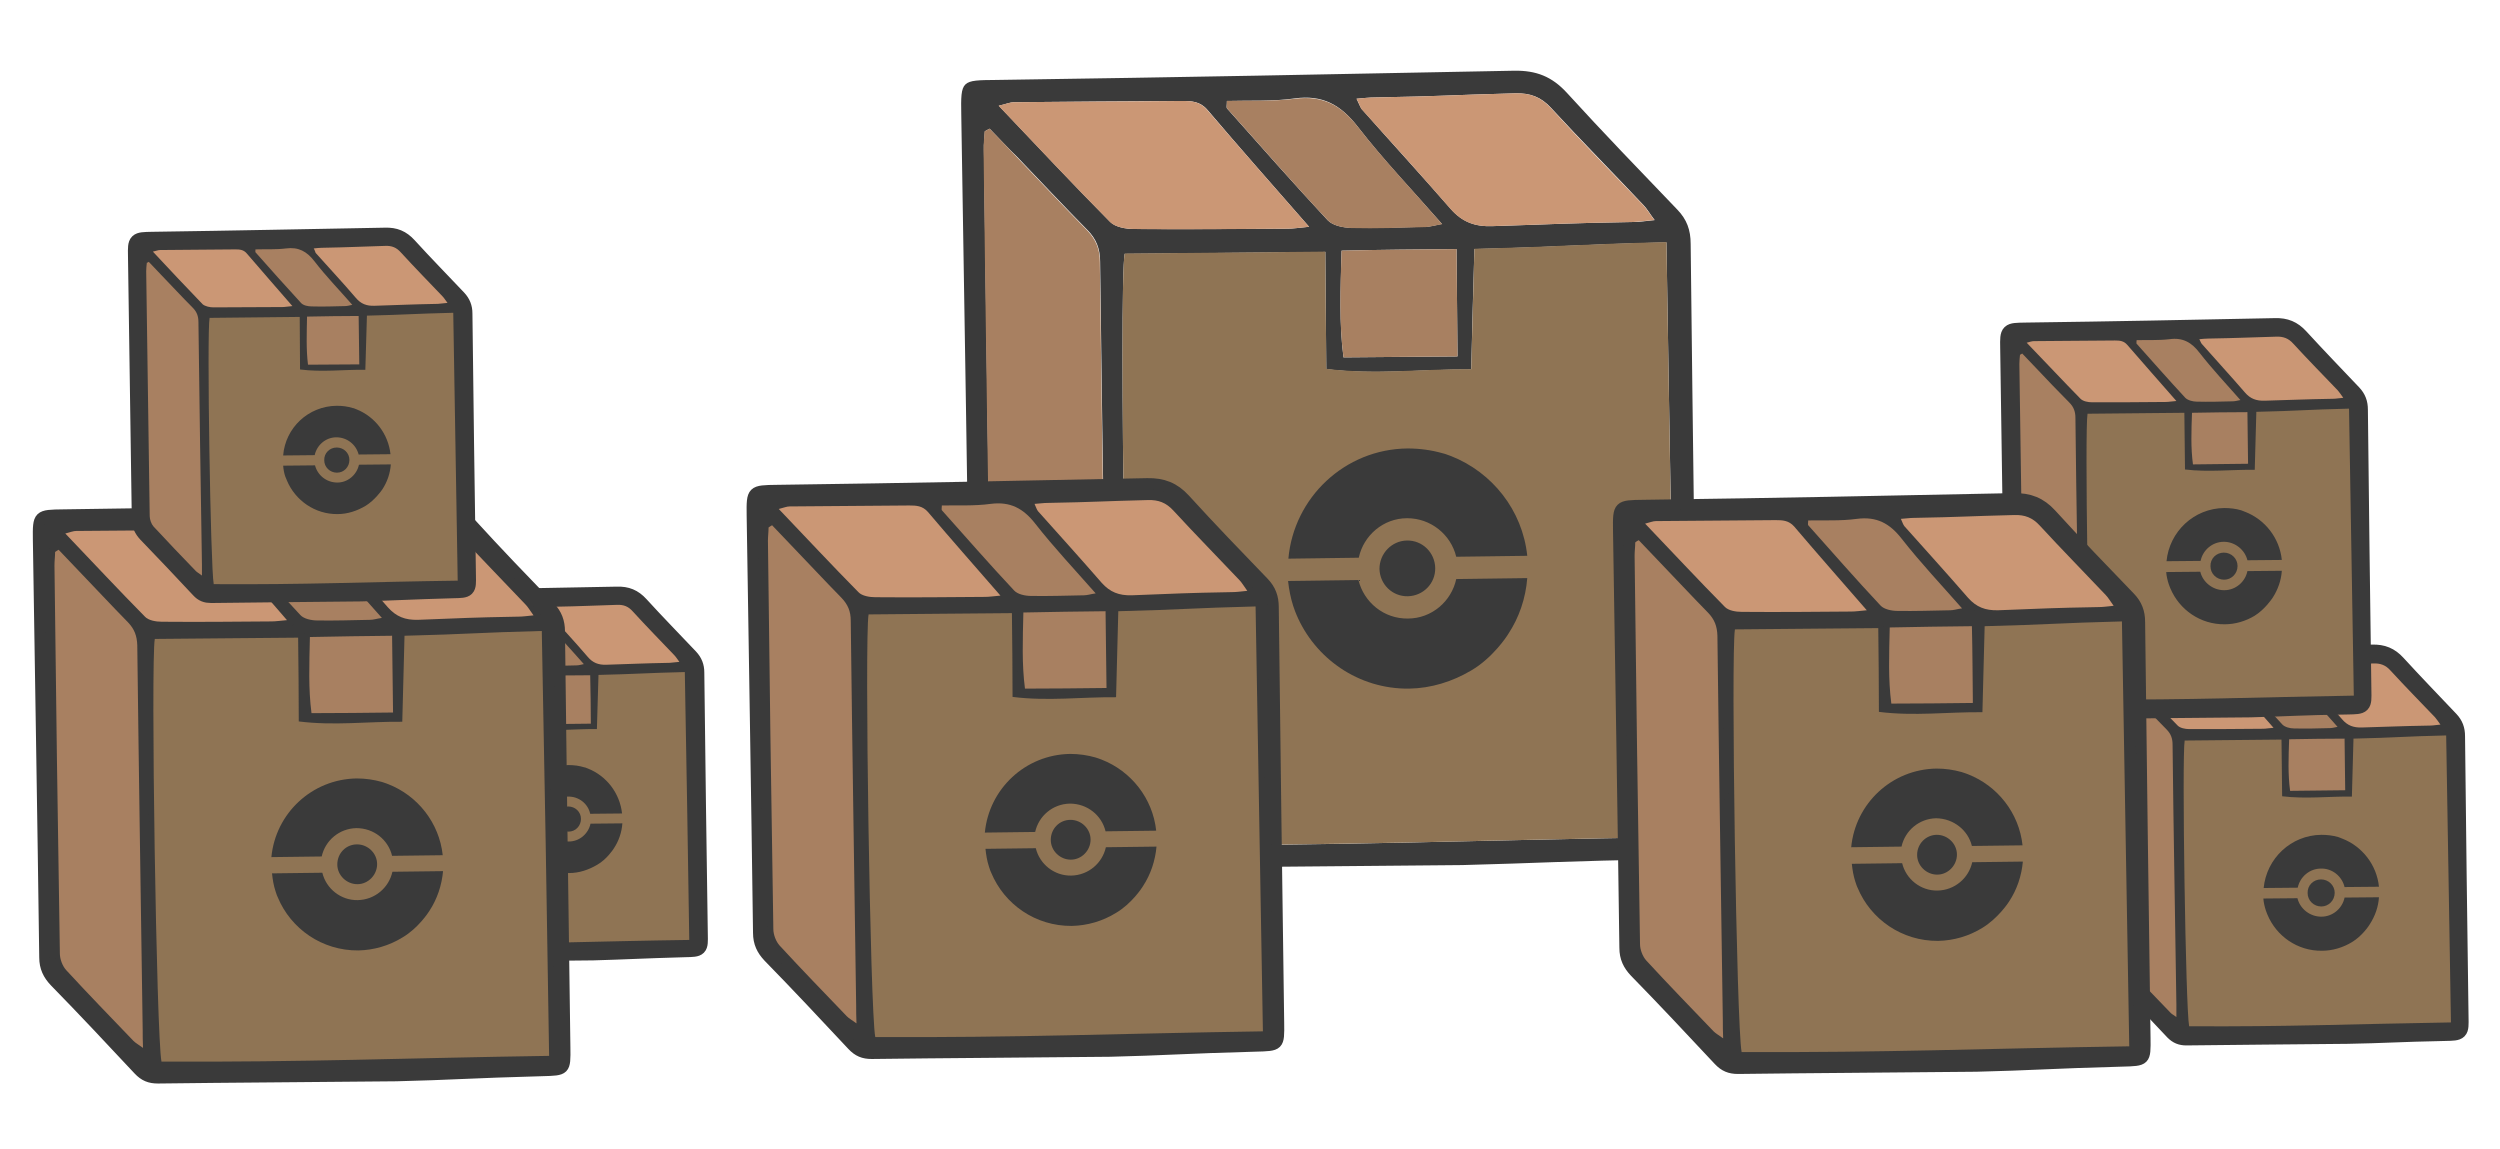 <?xml version="1.0" encoding="utf-8"?>
<!-- Generator: Adobe Illustrator 21.0.0, SVG Export Plug-In . SVG Version: 6.00 Build 0)  -->
<svg version="1.1" id="Capa_1" xmlns="http://www.w3.org/2000/svg" xmlns:xlink="http://www.w3.org/1999/xlink" x="0px" y="0px"
	 viewBox="0 0 784.9 360.7" style="enable-background:new 0 0 784.9 360.7;" xml:space="preserve">
<style type="text/css">
	.st0{fill-rule:evenodd;clip-rule:evenodd;fill:#3A3A3A;}
	.st1{fill:none;stroke:#3A3A3A;stroke-width:5.044;stroke-miterlimit:10;}
	.st2{fill-rule:evenodd;clip-rule:evenodd;fill:#8F7454;}
	.st3{fill-rule:evenodd;clip-rule:evenodd;fill:#A88061;}
	.st4{fill-rule:evenodd;clip-rule:evenodd;fill:#CB9775;}
	.st5{fill:#3A3A3A;}
	.st6{fill:none;stroke:#3A3A3A;stroke-width:3.363;stroke-miterlimit:10;}
</style>
<path class="st0" d="M186.2,299c-18,0.2-32.5,0.3-47.1,0.5c-1.6,0-2.7-0.4-3.8-1.6c-5.5-5.9-11-11.7-16.6-17.5c-1.3-1.4-2-2.8-2-4.8
	c-0.4-28.6-0.8-54-1.2-82.6c-0.1-4.9,0-4.9,5-5c27.8-0.4,45.4-0.8,73.2-1.3c3.1-0.1,5.3,0.8,7.4,3.1c5.1,5.6,10.4,11,15.6,16.5
	c1.3,1.4,1.9,2.9,1.9,4.8c0.3,28.5,0.7,53.8,1.1,82.2c0.1,4.6,0.1,4.6-4.6,4.7C200.9,298.4,196.9,298.7,186.2,299 M216.4,295.1
	c-0.5-29.3-0.9-54.9-1.4-84c-12.5,0.3-14.6,0.6-27.1,0.9c-0.2,5.8-0.3,11.3-0.5,17c-6.9,0-13.5,0.8-20.5-0.1
	c-0.1-5.7-0.1-11-0.1-16.5c-9.7,0.1-19.1,0.2-28.3,0.3c-0.9,4.6,0.3,78.5,1.3,83.6C168.6,296.3,187.2,295.5,216.4,295.1 M119.4,195
	c-0.2,0.1-0.5,0.2-0.7,0.4c-0.1,0.9-0.2,1.8-0.2,2.7c0.3,26.7,0.7,50.1,1.1,76.8c0,1.1,0.5,2.5,1.2,3.3c4.3,4.7,8.8,9.4,13.3,14
	c0.4,0.4,1,0.7,1.9,1.4c0-1.6,0-2.6,0-3.5c-0.4-26.4-0.8-49.7-1.1-76.1c0-1.8-0.5-3.2-1.8-4.5c-3.3-3.4-6.6-6.8-9.9-10.3
	C122,197.7,120.7,196.3,119.4,195 M171.3,190.7c0.4,0.7,0.5,1.1,0.7,1.4c4.2,4.7,8.4,9.4,12.6,14.1c1.6,1.8,3.4,2.5,5.9,2.5
	c10-0.3,9.9-0.4,19.9-0.6c0.8,0,1.7-0.1,3-0.3c-0.7-1-1.1-1.6-1.6-2.1c-4.3-4.6-8.8-9.1-13-13.7c-1.4-1.6-3-2.1-5-2.1
	c-10,0.3-9.9,0.4-19.9,0.6C173.1,190.6,172.3,190.7,171.3,190.7 M164.6,208.9c-5.1-5.8-9.7-11.1-14.4-16.5c-1-1.2-2.3-1.3-3.6-1.3
	c-7.9,0.1-15.8,0.1-23.7,0.2c-0.6,0-1.2,0.3-2.2,0.5c5.4,5.7,10.5,11.1,15.7,16.4c0.7,0.7,2.2,1,3.4,1c7.2,0.1,14.4,0,21.7-0.1
	C162.3,209.1,163.2,209,164.6,208.9 M152.9,191.1c0,0.6-0.1,0.9,0,1c4.7,5.3,9.4,10.6,14.2,15.8c0.7,0.8,2.2,1.1,3.3,1.1
	c3.5,0.1,7,0,10.5-0.1c0.7,0,1.4-0.2,2.3-0.4c-4.2-4.7-8.3-9.1-11.9-13.7c-2.4-3.1-4.9-4.5-8.9-4C159.4,191.2,156.1,191,152.9,191.1
	 M185.5,227.2c0-5.3-0.1-10.1-0.1-15.2c-5.4,0-10.7,0.1-16.2,0.2c-0.1,5.4-0.3,10.3,0.3,15.1C174.9,227.3,180,227.2,185.5,227.2"/>
<path class="st1" d="M186.2,299c-18,0.2-32.5,0.3-47.1,0.5c-1.6,0-2.7-0.4-3.8-1.6c-5.5-5.9-11-11.7-16.6-17.5c-1.3-1.4-2-2.8-2-4.8
	c-0.4-28.6-0.8-54-1.2-82.6c-0.1-4.9,0-4.9,5-5c27.8-0.4,45.4-0.8,73.2-1.3c3.1-0.1,5.3,0.8,7.4,3.1c5.1,5.6,10.4,11,15.6,16.5
	c1.3,1.4,1.9,2.9,1.9,4.8c0.3,28.5,0.7,53.8,1.1,82.2c0.1,4.6,0.1,4.6-4.6,4.7C200.9,298.4,196.9,298.7,186.2,299z M216.4,295.1
	c-0.5-29.3-0.9-54.9-1.4-84c-12.5,0.3-14.6,0.6-27.1,0.9c-0.2,5.8-0.3,11.3-0.5,17c-6.9,0-13.5,0.8-20.5-0.1
	c-0.1-5.7-0.1-11-0.1-16.5c-9.7,0.1-19.1,0.2-28.3,0.3c-0.9,4.6,0.3,78.5,1.3,83.6C168.6,296.3,187.2,295.5,216.4,295.1z M119.4,195
	c-0.2,0.1-0.5,0.2-0.7,0.4c-0.1,0.9-0.2,1.8-0.2,2.7c0.3,26.7,0.7,50.1,1.1,76.8c0,1.1,0.5,2.5,1.2,3.3c4.3,4.7,8.8,9.4,13.3,14
	c0.4,0.4,1,0.7,1.9,1.4c0-1.6,0-2.6,0-3.5c-0.4-26.4-0.8-49.7-1.1-76.1c0-1.8-0.5-3.2-1.8-4.5c-3.3-3.4-6.6-6.8-9.9-10.3
	C122,197.7,120.7,196.3,119.4,195z M171.3,190.7c0.4,0.7,0.5,1.1,0.7,1.4c4.2,4.7,8.4,9.4,12.6,14.1c1.6,1.8,3.4,2.5,5.9,2.5
	c10-0.3,9.9-0.4,19.9-0.6c0.8,0,1.7-0.1,3-0.3c-0.7-1-1.1-1.6-1.6-2.1c-4.3-4.6-8.8-9.1-13-13.7c-1.4-1.6-3-2.1-5-2.1
	c-10,0.3-9.9,0.4-19.9,0.6C173.1,190.6,172.3,190.7,171.3,190.7z M164.6,208.9c-5.1-5.8-9.7-11.1-14.4-16.5c-1-1.2-2.3-1.3-3.6-1.3
	c-7.9,0.1-15.8,0.1-23.7,0.2c-0.6,0-1.2,0.3-2.2,0.5c5.4,5.7,10.5,11.1,15.7,16.4c0.7,0.7,2.2,1,3.4,1c7.2,0.1,14.4,0,21.7-0.1
	C162.3,209.1,163.2,209,164.6,208.9z M152.9,191.1c0,0.6-0.1,0.9,0,1c4.7,5.3,9.4,10.6,14.2,15.8c0.7,0.8,2.2,1.1,3.3,1.1
	c3.5,0.1,7,0,10.5-0.1c0.7,0,1.4-0.2,2.3-0.4c-4.2-4.7-8.3-9.1-11.9-13.7c-2.4-3.1-4.9-4.5-8.9-4C159.4,191.2,156.1,191,152.9,191.1
	z M185.5,227.2c0-5.3-0.1-10.1-0.1-15.2c-5.4,0-10.7,0.1-16.2,0.2c-0.1,5.4-0.3,10.3,0.3,15.1C174.9,227.3,180,227.2,185.5,227.2z"
	/>
<path class="st2" d="M216.4,295.1c-29.2,0.4-47.8,1.3-76.6,1.1c-1-5.1-2.2-79-1.3-83.6c9.3-0.1,18.6-0.2,28.3-0.3
	c0.1,5.5,0.1,10.9,0.1,16.5c7,0.9,13.6,0,20.5,0.1c0.2-5.7,0.3-11.2,0.5-17c12.6-0.3,14.6-0.6,27.1-0.9
	C215.5,240.2,216,265.8,216.4,295.1"/>
<path class="st3" d="M119.4,195c1.3,1.4,2.6,2.7,3.9,4.1c3.3,3.4,6.5,6.9,9.9,10.3c1.3,1.3,1.8,2.7,1.8,4.5
	c0.3,26.4,0.7,49.7,1.1,76.1c0,1,0,2,0,3.5c-0.9-0.7-1.5-1-1.9-1.4c-4.5-4.6-8.9-9.3-13.3-14c-0.7-0.8-1.2-2.2-1.2-3.3
	c-0.4-26.7-0.7-50.1-1.1-76.8c0-0.9,0.1-1.8,0.2-2.7C119,195.2,119.2,195.1,119.4,195"/>
<path class="st4" d="M171.3,190.7c1.1-0.1,1.8-0.2,2.5-0.2c10-0.2,9.9-0.3,19.9-0.6c2.1-0.1,3.6,0.5,5,2.1c4.3,4.7,8.7,9.2,13,13.7
	c0.5,0.5,0.9,1.2,1.6,2.1c-1.3,0.1-2.1,0.2-3,0.3c-10,0.2-9.9,0.3-19.9,0.6c-2.5,0.1-4.3-0.6-5.9-2.5c-4.1-4.8-8.4-9.4-12.6-14.1
	C171.7,191.9,171.6,191.4,171.3,190.7"/>
<path class="st4" d="M164.6,208.9c-1.4,0.1-2.2,0.3-3.1,0.3c-7.2,0-14.4,0.1-21.7,0.1c-1.1,0-2.6-0.3-3.4-1
	c-5.2-5.3-10.3-10.7-15.7-16.4c1-0.2,1.6-0.5,2.2-0.5c7.9-0.1,15.8-0.1,23.7-0.2c1.4,0,2.6,0.1,3.6,1.3
	C154.8,197.7,159.5,203.1,164.6,208.9"/>
<path class="st3" d="M152.9,191.1c3.2-0.1,6.4,0.1,9.6-0.3c3.9-0.5,6.5,0.9,8.9,4c3.6,4.7,7.8,9,11.9,13.7c-0.9,0.2-1.6,0.4-2.3,0.4
	c-3.5,0.1-7,0.2-10.5,0.1c-1.1,0-2.6-0.3-3.3-1.1c-4.8-5.2-9.5-10.5-14.2-15.8C152.9,192,152.9,191.7,152.9,191.1"/>
<path class="st3" d="M185.5,227.2c-5.6,0.1-10.6,0.1-16.1,0.1c-0.6-4.8-0.4-9.7-0.3-15.1c5.5-0.1,10.9-0.2,16.2-0.2
	C185.4,217.1,185.5,221.9,185.5,227.2"/>
<path class="st5" d="M185.3,255.5l10-0.1c-0.7-6.4-4.9-11.8-10.7-14.1c-0.2-0.1-0.3-0.1-0.5-0.2c-0.2-0.1-0.5-0.2-0.7-0.2
	c-1.6-0.5-3.2-0.7-5-0.7c-8.9,0.1-16.1,6.9-16.8,15.6l9.9-0.1c0.7-3.2,3.5-5.6,6.8-5.6C181.7,250,184.6,252.3,185.3,255.5"/>
<path class="st5" d="M192.7,266.4c1.6-2.4,2.5-5.1,2.7-7.9l-10,0.1c-0.7,3.2-3.5,5.6-6.8,5.6c-3.4,0-6.2-2.3-7-5.4l-10,0.1
	c0.1,1.2,0.3,2.4,0.7,3.5c0.1,0.3,0.2,0.5,0.3,0.7c0.1,0.2,0.1,0.3,0.2,0.5c2.6,6.2,8.8,10.6,15.9,10.5c3.1,0,6.1-1,8.8-2.6
	C190.5,269.8,192.5,266.7,192.7,266.4"/>
<path class="st5" d="M174.5,257.2c0,2.2,1.8,3.9,4,3.9c2.2,0,3.9-1.8,3.9-4c0-2.2-1.8-3.9-4-3.9C176.2,253.2,174.5,255,174.5,257.2"
	/>
<path class="st0" d="M459.1,271.6c-39.9,0.4-72.3,0.6-104.7,1c-3.6,0-6.1-1-8.5-3.6c-12.2-13-24.4-26-36.8-38.8
	c-3-3.1-4.4-6.2-4.5-10.6c-0.8-63.5-1.8-120-2.8-183.5c-0.2-11,0-10.9,11-11c61.8-0.9,100.9-1.7,162.6-2.9
	c6.9-0.1,11.8,1.8,16.5,6.9c11.3,12.4,23,24.5,34.7,36.7c3,3.1,4.2,6.4,4.2,10.8c0.7,63.3,1.5,119.5,2.3,182.8
	c0.1,10.2,0.2,10.1-10.1,10.4C491.7,270.3,482.9,271,459.1,271.6 M526.3,262.8c-1-65.1-2.1-122-3.1-186.7
	c-27.8,0.7-32.3,1.4-60.3,2.1c-0.4,12.9-0.7,25.1-1,37.8c-15.3-0.1-29.9,1.8-45.5-0.1c-0.1-12.6-0.2-24.5-0.3-36.8
	c-21.7,0.2-42.4,0.4-63,0.6c-1.9,10.1,0.6,174.4,2.9,185.7C419.9,265.6,461.4,263.8,526.3,262.8 M310.7,40.4c-0.5,0.3-1,0.5-1.5,0.8
	c-0.1,2-0.4,3.9-0.3,5.9c0.8,59.2,1.5,111.4,2.4,170.7c0,2.5,1.1,5.5,2.8,7.3c9.7,10.5,19.6,20.8,29.6,31.1c0.9,0.9,2.1,1.6,4.2,3.1
	c0-3.5,0-5.7-0.1-7.9c-0.8-58.7-1.7-110.4-2.4-169.2c0-4.1-1.2-7.2-4-10c-7.4-7.5-14.6-15.2-21.9-22.8
	C316.4,46.4,313.6,43.4,310.7,40.4 M425.9,31c0.8,1.6,1.1,2.5,1.6,3.2c9.3,10.5,18.8,20.9,28,31.4c3.6,4.1,7.6,5.6,13.1,5.4
	c22.3-0.7,21.9-0.9,44.3-1.3c1.9,0,3.8-0.3,6.6-0.6c-1.6-2.1-2.4-3.6-3.5-4.7c-9.6-10.2-19.5-20.2-29-30.5
	c-3.2-3.5-6.6-4.7-11.2-4.6c-22.3,0.6-22,0.9-44.2,1.3C429.9,30.6,428.2,30.8,425.9,31 M411,71.2c-11.3-12.9-21.7-24.7-31.9-36.7
	c-2.3-2.7-5-2.8-8.1-2.8c-17.5,0.1-35.1,0.2-52.6,0.4c-1.3,0-2.6,0.6-4.8,1.1c12.1,12.7,23.4,24.8,35,36.5c1.6,1.6,4.9,2.2,7.5,2.2
	c16,0.1,32.1,0,48.1-0.1C406,71.8,407.9,71.5,411,71.2 M385.2,31.7c0,1.4-0.2,2,0,2.3c10.5,11.8,20.9,23.6,31.6,35.1
	c1.6,1.7,4.9,2.4,7.4,2.4c7.8,0.2,15.5-0.1,23.3-0.3c1.6,0,3.1-0.5,5.2-0.9c-9.2-10.5-18.4-20.1-26.5-30.6c-5.3-6.8-11-10-19.7-8.8
	C399.5,31.9,392.2,31.5,385.2,31.7 M457.6,111.9c-0.1-11.8-0.2-22.4-0.3-33.7c-12,0.1-23.8,0.2-36.1,0.5
	c-0.3,11.9-0.8,22.8,0.6,33.5C434,112.1,445.2,112,457.6,111.9"/>
<path class="st2" d="M526.3,262.8c-64.9,1-106.3,2.8-170.3,2.5c-2.3-11.3-4.8-175.6-2.9-185.7c20.6-0.2,41.3-0.4,63-0.6
	c0.1,12.3,0.2,24.2,0.3,36.8c15.6,1.9,30.2,0,45.5,0.1c0.3-12.7,0.7-24.9,1-37.8c28-0.7,32.5-1.4,60.3-2.1
	C524.2,140.9,525.2,197.7,526.3,262.8"/>
<path class="st3" d="M310.7,40.4c2.9,3,5.8,6,8.7,9.1c7.3,7.6,14.5,15.3,21.9,22.8c2.8,2.9,4,5.9,4,10c0.7,58.7,1.6,110.4,2.4,169.2
	c0,2.2,0,4.4,0.1,7.9c-2.1-1.5-3.3-2.2-4.2-3.1c-9.9-10.3-19.9-20.6-29.6-31.1c-1.7-1.8-2.7-4.8-2.8-7.3
	c-0.9-59.2-1.7-111.4-2.4-170.7c0-2,0.2-3.9,0.3-5.9C309.7,40.9,310.2,40.6,310.7,40.4"/>
<path class="st4" d="M425.9,31c2.3-0.2,4-0.4,5.6-0.4c22.3-0.4,22-0.7,44.2-1.3c4.6-0.1,8,1.1,11.2,4.6c9.5,10.4,19.3,20.4,29,30.5
	c1.1,1.2,2,2.6,3.5,4.7c-2.8,0.2-4.7,0.5-6.6,0.6c-22.3,0.4-22,0.6-44.3,1.3c-5.5,0.2-9.5-1.3-13.1-5.4c-9.2-10.6-18.6-21-28-31.4
	C427,33.5,426.7,32.5,425.9,31"/>
<path class="st4" d="M411,71.2c-3.1,0.3-5,0.6-6.9,0.6c-16,0.1-32.1,0.3-48.1,0.1c-2.5,0-5.9-0.6-7.5-2.2
	c-11.6-11.7-22.9-23.8-35-36.5c2.2-0.5,3.5-1.1,4.8-1.1c17.6-0.2,35.1-0.2,52.6-0.4c3.1,0,5.8,0.1,8.1,2.8
	C389.3,46.5,399.7,58.3,411,71.2"/>
<path class="st3" d="M385.2,31.7c7.1-0.2,14.3,0.2,21.4-0.7c8.7-1.1,14.4,2,19.7,8.8c8.1,10.4,17.3,20,26.5,30.6
	c-2,0.3-3.6,0.8-5.2,0.9c-7.8,0.2-15.5,0.5-23.3,0.3c-2.5-0.1-5.8-0.7-7.4-2.4c-10.8-11.5-21.1-23.4-31.6-35.1
	C385,33.7,385.2,33,385.2,31.7"/>
<path class="st3" d="M457.6,111.9c-12.3,0.1-23.6,0.2-35.8,0.3c-1.4-10.7-1-21.6-0.6-33.5c12.3-0.3,24.1-0.4,36.1-0.5
	C457.4,89.5,457.5,100.2,457.6,111.9"/>
<path class="st5" d="M457.2,174.8l22.3-0.3c-1.5-14.3-11-26.2-23.9-31.3c-0.4-0.1-0.7-0.3-1.1-0.4c-0.5-0.2-1.1-0.4-1.6-0.5
	c-3.5-1-7.2-1.5-11-1.5c-19.7,0.2-35.7,15.4-37.4,34.6l22.1-0.3c1.5-7,7.7-12.4,15.2-12.4C449.2,162.7,455.5,167.8,457.2,174.8"/>
<path class="st5" d="M473.5,199.1c3.5-5.3,5.5-11.3,6-17.6l-22.3,0.3c-1.5,7-7.7,12.4-15.2,12.4c-7.5,0.1-13.8-5.1-15.5-12.1
	l-22.1,0.3c0.3,2.7,0.8,5.3,1.6,7.8c0.2,0.6,0.4,1.1,0.6,1.7c0.1,0.3,0.3,0.7,0.4,1c5.8,13.8,19.5,23.5,35.4,23.3
	c6.9-0.1,13.6-2.2,19.5-5.7C468.6,206.6,473.1,199.8,473.5,199.1"/>
<path class="st5" d="M433.1,178.6c0.1,4.8,4,8.7,8.9,8.6c4.8-0.1,8.7-4,8.6-8.9c-0.1-4.8-4-8.7-8.9-8.6
	C436.9,169.8,433.1,173.8,433.1,178.6"/>
<path class="st0" d="M737,325.2c-19.3,0.2-34.9,0.3-50.6,0.5c-1.7,0-2.9-0.5-4.1-1.7c-5.9-6.3-11.8-12.5-17.8-18.7
	c-1.4-1.5-2.1-3-2.2-5.1c-0.4-30.7-0.9-57.9-1.3-88.6c-0.1-5.3,0-5.2,5.3-5.3c29.8-0.4,48.7-0.8,78.5-1.4c3.3-0.1,5.7,0.9,7.9,3.3
	c5.5,6,11.1,11.8,16.7,17.7c1.4,1.5,2,3.1,2,5.2c0.3,30.5,0.7,57.7,1.1,88.2c0.1,4.9,0.1,4.9-4.9,5C752.7,324.6,748.5,325,737,325.2
	 M769.5,321c-0.5-31.4-1-58.9-1.5-90.2c-13.4,0.3-15.6,0.7-29.1,1c-0.2,6.2-0.3,12.1-0.5,18.2c-7.4,0-14.4,0.9-21.9-0.1
	c-0.1-6.1-0.1-11.8-0.2-17.8c-10.5,0.1-20.5,0.2-30.4,0.3c-0.9,4.9,0.3,84.2,1.4,89.7C718.1,322.4,738.1,321.5,769.5,321
	 M665.4,213.6c-0.2,0.1-0.5,0.3-0.7,0.4c-0.1,1-0.2,1.9-0.2,2.9c0.4,28.6,0.7,53.8,1.2,82.4c0,1.2,0.5,2.7,1.3,3.5
	c4.7,5.1,9.5,10,14.3,15c0.4,0.5,1,0.8,2,1.5c0-1.7,0-2.7,0-3.8c-0.4-28.4-0.8-53.3-1.2-81.7c0-2-0.6-3.5-1.9-4.8
	c-3.6-3.6-7.1-7.3-10.6-11C668.1,216.5,666.8,215.1,665.4,213.6 M721,209.1c0.4,0.8,0.5,1.2,0.8,1.5c4.5,5.1,9.1,10.1,13.5,15.2
	c1.7,2,3.7,2.7,6.3,2.6c10.8-0.3,10.6-0.4,21.4-0.6c0.9,0,1.8-0.2,3.2-0.3c-0.8-1-1.2-1.7-1.7-2.3c-4.7-4.9-9.4-9.7-14-14.7
	c-1.5-1.7-3.2-2.3-5.4-2.2c-10.8,0.3-10.6,0.4-21.4,0.6C722.9,208.9,722.1,209,721,209.1 M713.8,228.5c-5.4-6.2-10.5-11.9-15.4-17.7
	c-1.1-1.3-2.4-1.4-3.9-1.4c-8.5,0.1-16.9,0.1-25.4,0.2c-0.6,0-1.3,0.3-2.3,0.5c5.8,6.1,11.3,12,16.9,17.6c0.8,0.8,2.4,1.1,3.6,1.1
	c7.7,0.1,15.5,0,23.2-0.1C711.4,228.8,712.3,228.6,713.8,228.5 M701.3,209.4c0,0.7-0.1,1,0,1.1c5.1,5.7,10.1,11.4,15.3,17
	c0.8,0.8,2.4,1.1,3.6,1.2c3.7,0.1,7.5,0,11.2-0.1c0.8,0,1.5-0.2,2.5-0.4c-4.5-5.1-8.9-9.7-12.8-14.8c-2.6-3.3-5.3-4.8-9.5-4.3
	C708.2,209.5,704.7,209.3,701.3,209.4 M736.3,248.1c-0.1-5.7-0.1-10.8-0.1-16.3c-5.8,0-11.5,0.1-17.4,0.2c-0.1,5.8-0.4,11,0.3,16.2
	C724.9,248.2,730.3,248.2,736.3,248.1"/>
<path class="st1" d="M737,325.2c-19.3,0.2-34.9,0.3-50.6,0.5c-1.7,0-2.9-0.5-4.1-1.7c-5.9-6.3-11.8-12.5-17.8-18.7
	c-1.4-1.5-2.1-3-2.2-5.1c-0.4-30.7-0.9-57.9-1.3-88.6c-0.1-5.3,0-5.2,5.3-5.3c29.8-0.4,48.7-0.8,78.5-1.4c3.3-0.1,5.7,0.9,7.9,3.3
	c5.5,6,11.1,11.8,16.7,17.7c1.4,1.5,2,3.1,2,5.2c0.3,30.5,0.7,57.7,1.1,88.2c0.1,4.9,0.1,4.9-4.9,5C752.7,324.6,748.5,325,737,325.2
	z M769.5,321c-0.5-31.4-1-58.9-1.5-90.2c-13.4,0.3-15.6,0.7-29.1,1c-0.2,6.2-0.3,12.1-0.5,18.2c-7.4,0-14.4,0.9-21.9-0.1
	c-0.1-6.1-0.1-11.8-0.2-17.8c-10.5,0.1-20.5,0.2-30.4,0.3c-0.9,4.9,0.3,84.2,1.4,89.7C718.1,322.4,738.1,321.5,769.5,321z
	 M665.4,213.6c-0.2,0.1-0.5,0.3-0.7,0.4c-0.1,1-0.2,1.9-0.2,2.9c0.4,28.6,0.7,53.8,1.2,82.4c0,1.2,0.5,2.7,1.3,3.5
	c4.7,5.1,9.5,10,14.3,15c0.4,0.5,1,0.8,2,1.5c0-1.7,0-2.7,0-3.8c-0.4-28.4-0.8-53.3-1.2-81.7c0-2-0.6-3.5-1.9-4.8
	c-3.6-3.6-7.1-7.3-10.6-11C668.1,216.5,666.8,215.1,665.4,213.6z M721,209.1c0.4,0.8,0.5,1.2,0.8,1.5c4.5,5.1,9.1,10.1,13.5,15.2
	c1.7,2,3.7,2.7,6.3,2.6c10.8-0.3,10.6-0.4,21.4-0.6c0.9,0,1.8-0.2,3.2-0.3c-0.8-1-1.2-1.7-1.7-2.3c-4.7-4.9-9.4-9.7-14-14.7
	c-1.5-1.7-3.2-2.3-5.4-2.2c-10.8,0.3-10.6,0.4-21.4,0.6C722.9,208.9,722.1,209,721,209.1z M713.8,228.5
	c-5.4-6.2-10.5-11.9-15.4-17.7c-1.1-1.3-2.4-1.4-3.9-1.4c-8.5,0.1-16.9,0.1-25.4,0.2c-0.6,0-1.3,0.3-2.3,0.5
	c5.8,6.1,11.3,12,16.9,17.6c0.8,0.8,2.4,1.1,3.6,1.1c7.7,0.1,15.5,0,23.2-0.1C711.4,228.8,712.3,228.6,713.8,228.5z M701.3,209.4
	c0,0.7-0.1,1,0,1.1c5.1,5.7,10.1,11.4,15.3,17c0.8,0.8,2.4,1.1,3.6,1.2c3.7,0.1,7.5,0,11.2-0.1c0.8,0,1.5-0.2,2.5-0.4
	c-4.5-5.1-8.9-9.7-12.8-14.8c-2.6-3.3-5.3-4.8-9.5-4.3C708.2,209.5,704.7,209.3,701.3,209.4z M736.3,248.1
	c-0.1-5.7-0.1-10.8-0.1-16.3c-5.8,0-11.5,0.1-17.4,0.2c-0.1,5.8-0.4,11,0.3,16.2C724.9,248.2,730.3,248.2,736.3,248.1z"/>
<path class="st2" d="M769.5,321c-31.3,0.5-51.3,1.4-82.2,1.2c-1.1-5.5-2.3-84.8-1.4-89.7c10-0.1,19.9-0.2,30.4-0.3
	c0.1,5.9,0.1,11.7,0.2,17.8c7.5,0.9,14.6,0,21.9,0.1c0.2-6.1,0.3-12,0.5-18.2c13.5-0.3,15.7-0.7,29.1-1
	C768.5,262.1,769,289.6,769.5,321"/>
<path class="st3" d="M665.4,213.6c1.4,1.5,2.8,2.9,4.2,4.4c3.5,3.7,7,7.4,10.6,11c1.4,1.4,1.9,2.9,1.9,4.8
	c0.3,28.4,0.8,53.3,1.2,81.7c0,1.1,0,2.1,0,3.8c-1-0.7-1.6-1-2-1.5c-4.8-5-9.6-9.9-14.3-15c-0.8-0.9-1.3-2.3-1.3-3.5
	c-0.4-28.6-0.8-53.8-1.2-82.4c0-0.9,0.1-1.9,0.2-2.9C664.9,213.9,665.1,213.7,665.4,213.6"/>
<path class="st4" d="M721,209.1c1.1-0.1,1.9-0.2,2.7-0.2c10.8-0.2,10.6-0.3,21.4-0.6c2.2-0.1,3.9,0.5,5.4,2.2c4.6,5,9.3,9.8,14,14.7
	c0.5,0.6,1,1.3,1.7,2.3c-1.4,0.1-2.3,0.3-3.2,0.3c-10.8,0.2-10.6,0.3-21.4,0.6c-2.7,0.1-4.6-0.6-6.3-2.6c-4.4-5.1-9-10.1-13.5-15.2
	C721.5,210.3,721.4,209.8,721,209.1"/>
<path class="st4" d="M713.8,228.5c-1.5,0.1-2.4,0.3-3.3,0.3c-7.7,0.1-15.5,0.1-23.2,0.1c-1.2,0-2.8-0.3-3.6-1.1
	c-5.6-5.7-11-11.5-16.9-17.6c1.1-0.3,1.7-0.5,2.3-0.5c8.5-0.1,16.9-0.1,25.4-0.2c1.5,0,2.8,0.1,3.9,1.4
	C703.3,216.6,708.4,222.3,713.8,228.5"/>
<path class="st3" d="M701.3,209.4c3.4-0.1,6.9,0.1,10.3-0.3c4.2-0.6,7,1,9.5,4.3c3.9,5,8.3,9.7,12.8,14.8c-1,0.2-1.7,0.4-2.5,0.4
	c-3.7,0.1-7.5,0.2-11.2,0.1c-1.2,0-2.8-0.4-3.6-1.2c-5.2-5.6-10.2-11.3-15.3-17C701.2,210.4,701.3,210,701.3,209.4"/>
<path class="st3" d="M736.3,248.1c-6,0.1-11.4,0.1-17.3,0.2c-0.7-5.2-0.5-10.4-0.3-16.2c5.9-0.1,11.7-0.2,17.4-0.2
	C736.2,237.3,736.2,242.5,736.3,248.1"/>
<path class="st5" d="M736.1,278.5l10.8-0.1c-0.7-6.9-5.3-12.7-11.5-15.1c-0.2-0.1-0.4-0.1-0.5-0.2c-0.3-0.1-0.5-0.2-0.8-0.3
	c-1.7-0.5-3.5-0.7-5.3-0.7c-9.5,0.1-17.2,7.4-18.1,16.7l10.7-0.1c0.7-3.4,3.7-6,7.3-6C732.2,272.6,735.3,275.1,736.1,278.5"/>
<path class="st5" d="M744,290.2c1.7-2.6,2.7-5.5,2.9-8.5l-10.8,0.1c-0.7,3.4-3.7,6-7.3,6c-3.6,0-6.7-2.5-7.5-5.8l-10.7,0.1
	c0.1,1.3,0.4,2.6,0.8,3.8c0.1,0.3,0.2,0.5,0.3,0.8c0.1,0.2,0.1,0.3,0.2,0.5c2.8,6.7,9.4,11.4,17.1,11.3c3.3,0,6.6-1,9.4-2.7
	C741.6,293.9,743.8,290.6,744,290.2"/>
<path class="st5" d="M724.5,280.4c0,2.3,1.9,4.2,4.3,4.2c2.3,0,4.2-1.9,4.2-4.3c0-2.3-1.9-4.2-4.3-4.2
	C726.3,276.1,724.4,278,724.5,280.4"/>
<path class="st0" d="M706.5,222.7c-19.3,0.2-34.9,0.3-50.6,0.5c-1.7,0-2.9-0.5-4.1-1.7c-5.9-6.3-11.8-12.5-17.8-18.7
	c-1.4-1.5-2.1-3-2.2-5.1c-0.4-30.7-0.9-57.9-1.3-88.6c-0.1-5.3,0-5.2,5.3-5.3c29.8-0.4,48.7-0.8,78.5-1.4c3.3-0.1,5.7,0.9,7.9,3.3
	c5.5,6,11.1,11.8,16.7,17.7c1.4,1.5,2,3.1,2,5.2c0.3,30.5,0.7,57.7,1.1,88.2c0.1,4.9,0.1,4.9-4.9,5C722.2,222,718,222.4,706.5,222.7
	 M739,218.4c-0.5-31.4-1-58.9-1.5-90.2c-13.4,0.3-15.6,0.7-29.1,1c-0.2,6.2-0.3,12.1-0.5,18.2c-7.4,0-14.4,0.9-21.9-0.1
	c-0.1-6.1-0.1-11.8-0.2-17.8c-10.5,0.1-20.5,0.2-30.4,0.3c-0.9,4.9,0.3,84.2,1.4,89.7C687.6,219.8,707.6,218.9,739,218.4 M634.9,111
	c-0.2,0.1-0.5,0.3-0.7,0.4c-0.1,1-0.2,1.9-0.2,2.9c0.4,28.6,0.7,53.8,1.2,82.4c0,1.2,0.5,2.7,1.3,3.5c4.7,5.1,9.5,10,14.3,15
	c0.4,0.5,1,0.8,2,1.5c0-1.7,0-2.7,0-3.8c-0.4-28.4-0.8-53.3-1.2-81.7c0-2-0.6-3.5-1.9-4.8c-3.6-3.6-7.1-7.3-10.6-11
	C637.6,113.9,636.2,112.5,634.9,111 M690.5,106.5c0.4,0.8,0.5,1.2,0.8,1.5c4.5,5.1,9.1,10.1,13.5,15.2c1.7,2,3.7,2.7,6.3,2.6
	c10.8-0.3,10.6-0.4,21.4-0.6c0.9,0,1.8-0.2,3.2-0.3c-0.8-1-1.2-1.7-1.7-2.3c-4.7-4.9-9.4-9.7-14-14.7c-1.5-1.7-3.2-2.3-5.4-2.2
	c-10.8,0.3-10.6,0.4-21.4,0.6C692.4,106.3,691.6,106.4,690.5,106.5 M683.3,125.9c-5.4-6.2-10.5-11.9-15.4-17.7
	c-1.1-1.3-2.4-1.4-3.9-1.4c-8.5,0.1-16.9,0.1-25.4,0.2c-0.6,0-1.3,0.3-2.3,0.5c5.8,6.1,11.3,12,16.9,17.6c0.8,0.8,2.4,1.1,3.6,1.1
	c7.7,0.1,15.5,0,23.2-0.1C680.9,126.2,681.8,126.1,683.3,125.9 M670.8,106.8c0,0.7-0.1,1,0,1.1c5.1,5.7,10.1,11.4,15.3,17
	c0.8,0.8,2.4,1.1,3.6,1.2c3.7,0.1,7.5,0,11.2-0.1c0.8,0,1.5-0.2,2.5-0.4c-4.5-5.1-8.9-9.7-12.8-14.8c-2.6-3.3-5.3-4.8-9.5-4.3
	C677.7,106.9,674.2,106.7,670.8,106.8 M705.8,145.6c-0.1-5.7-0.1-10.8-0.1-16.3c-5.8,0-11.5,0.1-17.4,0.2c-0.1,5.8-0.4,11,0.3,16.2
	C694.4,145.7,699.8,145.6,705.8,145.6"/>
<path class="st1" d="M706.5,222.7c-19.3,0.2-34.9,0.3-50.6,0.5c-1.7,0-2.9-0.5-4.1-1.7c-5.9-6.3-11.8-12.5-17.8-18.7
	c-1.4-1.5-2.1-3-2.2-5.1c-0.4-30.7-0.9-57.9-1.3-88.6c-0.1-5.3,0-5.2,5.3-5.3c29.8-0.4,48.7-0.8,78.5-1.4c3.3-0.1,5.7,0.9,7.9,3.3
	c5.5,6,11.1,11.8,16.7,17.7c1.4,1.5,2,3.1,2,5.2c0.3,30.5,0.7,57.7,1.1,88.2c0.1,4.9,0.1,4.9-4.9,5C722.2,222,718,222.4,706.5,222.7
	z M739,218.4c-0.5-31.4-1-58.9-1.5-90.2c-13.4,0.3-15.6,0.7-29.1,1c-0.2,6.2-0.3,12.1-0.5,18.2c-7.4,0-14.4,0.9-21.9-0.1
	c-0.1-6.1-0.1-11.8-0.2-17.8c-10.5,0.1-20.5,0.2-30.4,0.3c-0.9,4.9,0.3,84.2,1.4,89.7C687.6,219.8,707.6,218.9,739,218.4z
	 M634.9,111c-0.2,0.1-0.5,0.3-0.7,0.4c-0.1,1-0.2,1.9-0.2,2.9c0.4,28.6,0.7,53.8,1.2,82.4c0,1.2,0.5,2.7,1.3,3.5
	c4.7,5.1,9.5,10,14.3,15c0.4,0.5,1,0.8,2,1.5c0-1.7,0-2.7,0-3.8c-0.4-28.4-0.8-53.3-1.2-81.7c0-2-0.6-3.5-1.9-4.8
	c-3.6-3.6-7.1-7.3-10.6-11C637.6,113.9,636.2,112.5,634.9,111z M690.5,106.5c0.4,0.8,0.5,1.2,0.8,1.5c4.5,5.1,9.1,10.1,13.5,15.2
	c1.7,2,3.7,2.7,6.3,2.6c10.8-0.3,10.6-0.4,21.4-0.6c0.9,0,1.8-0.2,3.2-0.3c-0.8-1-1.2-1.7-1.7-2.3c-4.7-4.9-9.4-9.7-14-14.7
	c-1.5-1.7-3.2-2.3-5.4-2.2c-10.8,0.3-10.6,0.4-21.4,0.6C692.4,106.3,691.6,106.4,690.5,106.5z M683.3,125.9
	c-5.4-6.2-10.5-11.9-15.4-17.7c-1.1-1.3-2.4-1.4-3.9-1.4c-8.5,0.1-16.9,0.1-25.4,0.2c-0.6,0-1.3,0.3-2.3,0.5
	c5.8,6.1,11.3,12,16.9,17.6c0.8,0.8,2.4,1.1,3.6,1.1c7.7,0.1,15.5,0,23.2-0.1C680.9,126.2,681.8,126.1,683.3,125.9z M670.8,106.8
	c0,0.7-0.1,1,0,1.1c5.1,5.7,10.1,11.4,15.3,17c0.8,0.8,2.4,1.1,3.6,1.2c3.7,0.1,7.5,0,11.2-0.1c0.8,0,1.5-0.2,2.5-0.4
	c-4.5-5.1-8.9-9.7-12.8-14.8c-2.6-3.3-5.3-4.8-9.5-4.3C677.7,106.9,674.2,106.7,670.8,106.8z M705.8,145.6
	c-0.1-5.7-0.1-10.8-0.1-16.3c-5.8,0-11.5,0.1-17.4,0.2c-0.1,5.8-0.4,11,0.3,16.2C694.4,145.7,699.8,145.6,705.8,145.6z"/>
<path class="st2" d="M739,218.4c-31.3,0.5-51.3,1.4-82.2,1.2c-1.1-5.5-2.3-84.8-1.4-89.7c10-0.1,19.9-0.2,30.4-0.3
	c0.1,5.9,0.1,11.7,0.2,17.8c7.5,0.9,14.6,0,21.9,0.1c0.2-6.1,0.3-12,0.5-18.2c13.5-0.3,15.7-0.7,29.1-1
	C738,159.6,738.5,187,739,218.4"/>
<path class="st3" d="M634.9,111c1.4,1.5,2.8,2.9,4.2,4.4c3.5,3.7,7,7.4,10.6,11c1.4,1.4,1.9,2.9,1.9,4.8c0.3,28.4,0.8,53.3,1.2,81.7
	c0,1.1,0,2.1,0,3.8c-1-0.7-1.6-1-2-1.5c-4.8-5-9.6-9.9-14.3-15c-0.8-0.9-1.3-2.3-1.3-3.5c-0.4-28.6-0.8-53.8-1.2-82.4
	c0-0.9,0.1-1.9,0.2-2.9C634.4,111.3,634.6,111.2,634.9,111"/>
<path class="st4" d="M690.5,106.5c1.1-0.1,1.9-0.2,2.7-0.2c10.8-0.2,10.6-0.3,21.4-0.6c2.2-0.1,3.9,0.5,5.4,2.2
	c4.6,5,9.3,9.8,14,14.7c0.5,0.6,1,1.3,1.7,2.3c-1.4,0.1-2.3,0.3-3.2,0.3c-10.8,0.2-10.6,0.3-21.4,0.6c-2.7,0.1-4.6-0.6-6.3-2.6
	c-4.4-5.1-9-10.1-13.5-15.2C691,107.7,690.9,107.2,690.5,106.5"/>
<path class="st4" d="M683.3,125.9c-1.5,0.1-2.4,0.3-3.3,0.3c-7.7,0.1-15.5,0.1-23.2,0.1c-1.2,0-2.8-0.3-3.6-1.1
	c-5.6-5.7-11-11.5-16.9-17.6c1.1-0.3,1.7-0.5,2.3-0.5c8.5-0.1,16.9-0.1,25.4-0.2c1.5,0,2.8,0.1,3.9,1.4
	C672.8,114,677.9,119.7,683.3,125.9"/>
<path class="st3" d="M670.8,106.8c3.4-0.1,6.9,0.1,10.3-0.3c4.2-0.6,7,1,9.5,4.3c3.9,5,8.3,9.7,12.8,14.8c-1,0.2-1.7,0.4-2.5,0.4
	c-3.7,0.1-7.5,0.2-11.2,0.1c-1.2,0-2.8-0.4-3.6-1.2c-5.2-5.6-10.2-11.3-15.3-17C670.7,107.8,670.8,107.5,670.8,106.8"/>
<path class="st3" d="M705.8,145.6c-6,0.1-11.4,0.1-17.3,0.2c-0.7-5.2-0.5-10.4-0.3-16.2c5.9-0.1,11.6-0.2,17.4-0.2
	C705.7,134.8,705.7,139.9,705.8,145.6"/>
<path class="st5" d="M705.6,175.9l10.8-0.1c-0.7-6.9-5.3-12.7-11.5-15.1c-0.2-0.1-0.4-0.1-0.5-0.2c-0.3-0.1-0.5-0.2-0.8-0.3
	c-1.7-0.5-3.5-0.7-5.3-0.7c-9.5,0.1-17.2,7.4-18.1,16.7l10.7-0.1c0.7-3.4,3.7-6,7.3-6C701.7,170.1,704.8,172.6,705.6,175.9"/>
<path class="st5" d="M713.5,187.7c1.7-2.6,2.7-5.5,2.9-8.5l-10.8,0.1c-0.7,3.4-3.7,6-7.3,6c-3.6,0-6.7-2.5-7.5-5.8l-10.7,0.1
	c0.1,1.3,0.4,2.6,0.8,3.8c0.1,0.3,0.2,0.5,0.3,0.8c0.1,0.2,0.1,0.3,0.2,0.5c2.8,6.7,9.4,11.4,17.1,11.3c3.3,0,6.6-1,9.4-2.7
	C711.1,191.3,713.3,188,713.5,187.7"/>
<path class="st5" d="M694,177.8c0,2.3,1.9,4.2,4.3,4.2c2.3,0,4.2-1.9,4.2-4.3c0-2.3-1.9-4.2-4.3-4.2
	C695.8,173.5,693.9,175.4,694,177.8"/>
<path class="st0" d="M620.5,334.8c-28.5,0.3-51.7,0.4-74.8,0.7c-2.6,0-4.3-0.7-6.1-2.6c-8.7-9.3-17.4-18.6-26.3-27.7
	c-2.1-2.2-3.2-4.5-3.2-7.6c-0.6-45.4-1.3-85.7-2-131.1c-0.1-7.8,0-7.8,7.9-7.9c44.1-0.6,72.1-1.2,116.2-2.1
	c4.9-0.1,8.5,1.3,11.8,4.9c8.1,8.9,16.4,17.5,24.8,26.2c2.1,2.2,3,4.6,3,7.7c0.5,45.2,1.1,85.3,1.7,130.5c0.1,7.3,0.1,7.2-7.3,7.4
	C643.8,333.8,637.5,334.4,620.5,334.8 M668.5,328.5c-0.7-46.5-1.5-87.1-2.2-133.4c-19.8,0.5-23.1,1-43.1,1.5
	c-0.3,9.2-0.5,17.9-0.7,27c-10.9-0.1-21.4,1.3-32.5-0.1c-0.1-9-0.2-17.5-0.2-26.3c-15.5,0.1-30.3,0.3-45,0.4
	c-1.4,7.2,0.4,124.6,2.1,132.7C592.5,330.5,622.1,329.2,668.5,328.5 M514.5,169.6c-0.4,0.2-0.7,0.4-1.1,0.6
	c-0.1,1.4-0.3,2.8-0.2,4.2c0.5,42.3,1.1,79.6,1.7,121.9c0,1.8,0.8,3.9,2,5.2c6.9,7.5,14,14.9,21.1,22.2c0.6,0.7,1.5,1.1,3,2.2
	c0-2.5,0-4.1-0.1-5.6c-0.6-42-1.2-78.9-1.7-120.8c0-2.9-0.9-5.1-2.9-7.2c-5.3-5.4-10.4-10.9-15.6-16.3
	C518.6,173.9,516.5,171.8,514.5,169.6 M596.8,162.9c0.6,1.1,0.8,1.8,1.2,2.3c6.6,7.5,13.4,14.9,20,22.5c2.6,2.9,5.4,4,9.4,3.9
	c15.9-0.5,15.7-0.7,31.6-1c1.3,0,2.7-0.2,4.7-0.4c-1.1-1.5-1.7-2.5-2.5-3.4c-6.9-7.3-13.9-14.4-20.7-21.8c-2.3-2.5-4.7-3.4-8-3.3
	c-15.9,0.4-15.7,0.6-31.6,0.9C599.6,162.6,598.4,162.8,596.8,162.9 M586.1,191.6c-8-9.2-15.5-17.7-22.8-26.2c-1.6-1.9-3.6-2-5.8-2
	c-12.5,0.1-25.1,0.2-37.6,0.3c-0.9,0-1.9,0.4-3.4,0.8c8.6,9.1,16.7,17.7,25,26.1c1.2,1.2,3.5,1.6,5.3,1.6c11.5,0.1,22.9,0,34.4-0.1
	C582.6,192.1,583.9,191.8,586.1,191.6 M567.7,163.4c0,1-0.1,1.4,0,1.6c7.5,8.4,14.9,16.9,22.6,25.1c1.1,1.2,3.5,1.7,5.3,1.7
	c5.5,0.1,11.1-0.1,16.6-0.2c1.1,0,2.2-0.4,3.7-0.6c-6.6-7.5-13.1-14.4-18.9-21.8c-3.8-4.9-7.9-7.1-14.1-6.3
	C577.9,163.5,572.7,163.2,567.7,163.4 M619.4,220.7c-0.1-8.4-0.1-16-0.2-24.1c-8.6,0.1-17,0.2-25.8,0.4c-0.2,8.5-0.5,16.3,0.5,23.9
	C602.6,220.8,610.6,220.8,619.4,220.7"/>
<path class="st6" d="M620.5,334.8c-28.5,0.3-51.7,0.4-74.8,0.7c-2.6,0-4.3-0.7-6.1-2.6c-8.7-9.3-17.4-18.6-26.3-27.7
	c-2.1-2.2-3.2-4.5-3.2-7.6c-0.6-45.4-1.3-85.7-2-131.1c-0.1-7.8,0-7.8,7.9-7.9c44.1-0.6,72.1-1.2,116.2-2.1
	c4.9-0.1,8.5,1.3,11.8,4.9c8.1,8.9,16.4,17.5,24.8,26.2c2.1,2.2,3,4.6,3,7.7c0.5,45.2,1.1,85.3,1.7,130.5c0.1,7.3,0.1,7.2-7.3,7.4
	C643.8,333.8,637.5,334.4,620.5,334.8z M668.5,328.5c-0.7-46.5-1.5-87.1-2.2-133.4c-19.8,0.5-23.1,1-43.1,1.5
	c-0.3,9.2-0.5,17.9-0.7,27c-10.9-0.1-21.4,1.3-32.5-0.1c-0.1-9-0.2-17.5-0.2-26.3c-15.5,0.1-30.3,0.3-45,0.4
	c-1.4,7.2,0.4,124.6,2.1,132.7C592.5,330.5,622.1,329.2,668.5,328.5z M514.5,169.6c-0.4,0.2-0.7,0.4-1.1,0.6
	c-0.1,1.4-0.3,2.8-0.2,4.2c0.5,42.3,1.1,79.6,1.7,121.9c0,1.8,0.8,3.9,2,5.2c6.9,7.5,14,14.9,21.1,22.2c0.6,0.7,1.5,1.1,3,2.2
	c0-2.5,0-4.1-0.1-5.6c-0.6-42-1.2-78.9-1.7-120.8c0-2.9-0.9-5.1-2.9-7.2c-5.3-5.4-10.4-10.9-15.6-16.3
	C518.6,173.9,516.5,171.8,514.5,169.6z M596.8,162.9c0.6,1.1,0.8,1.8,1.2,2.3c6.6,7.5,13.4,14.9,20,22.5c2.6,2.9,5.4,4,9.4,3.9
	c15.9-0.5,15.7-0.7,31.6-1c1.3,0,2.7-0.2,4.7-0.4c-1.1-1.5-1.7-2.5-2.5-3.4c-6.9-7.3-13.9-14.4-20.7-21.8c-2.3-2.5-4.7-3.4-8-3.3
	c-15.9,0.4-15.7,0.6-31.6,0.9C599.6,162.6,598.4,162.8,596.8,162.9z M586.1,191.6c-8-9.2-15.5-17.7-22.8-26.2c-1.6-1.9-3.6-2-5.8-2
	c-12.5,0.1-25.1,0.2-37.6,0.3c-0.9,0-1.9,0.4-3.4,0.8c8.6,9.1,16.7,17.7,25,26.1c1.2,1.2,3.5,1.6,5.3,1.6c11.5,0.1,22.9,0,34.4-0.1
	C582.6,192.1,583.9,191.8,586.1,191.6z M567.7,163.4c0,1-0.1,1.4,0,1.6c7.5,8.4,14.9,16.9,22.6,25.1c1.1,1.2,3.5,1.7,5.3,1.7
	c5.5,0.1,11.1-0.1,16.6-0.2c1.1,0,2.2-0.4,3.7-0.6c-6.6-7.5-13.1-14.4-18.9-21.8c-3.8-4.9-7.9-7.1-14.1-6.3
	C577.9,163.5,572.7,163.2,567.7,163.4z M619.4,220.7c-0.1-8.4-0.1-16-0.2-24.1c-8.6,0.1-17,0.2-25.8,0.4c-0.2,8.5-0.5,16.3,0.5,23.9
	C602.6,220.8,610.6,220.8,619.4,220.7z"/>
<path class="st2" d="M668.5,328.5c-46.3,0.7-76,2-121.7,1.8c-1.6-8.1-3.4-125.4-2.1-132.7c14.7-0.1,29.5-0.3,45-0.4
	c0.1,8.8,0.2,17.3,0.2,26.3c11.1,1.4,21.6,0,32.5,0.1c0.2-9.1,0.5-17.8,0.7-27c20-0.5,23.2-1,43.1-1.5
	C667,241.4,667.7,282,668.5,328.5"/>
<path class="st3" d="M514.5,169.6c2.1,2.2,4.1,4.3,6.2,6.5c5.2,5.4,10.3,10.9,15.6,16.3c2,2.1,2.8,4.2,2.9,7.2
	c0.5,42,1.1,78.9,1.7,120.8c0,1.6,0,3.1,0.1,5.6c-1.5-1.1-2.3-1.5-3-2.2c-7.1-7.4-14.2-14.7-21.1-22.2c-1.2-1.3-2-3.5-2-5.2
	c-0.7-42.3-1.2-79.6-1.7-121.9c0-1.4,0.2-2.8,0.2-4.2C513.7,170,514.1,169.8,514.5,169.6"/>
<path class="st4" d="M596.8,162.9c1.7-0.1,2.8-0.3,4-0.3c15.9-0.3,15.7-0.5,31.6-0.9c3.3-0.1,5.7,0.8,8,3.3
	c6.8,7.4,13.8,14.5,20.7,21.8c0.8,0.8,1.4,1.9,2.5,3.4c-2,0.2-3.4,0.4-4.7,0.4c-15.9,0.3-15.7,0.4-31.6,1c-4,0.1-6.8-1-9.4-3.9
	c-6.6-7.6-13.3-15-20-22.5C597.5,164.7,597.3,164,596.8,162.9"/>
<path class="st4" d="M586.1,191.6c-2.2,0.2-3.6,0.4-4.9,0.4c-11.5,0.1-22.9,0.2-34.4,0.1c-1.8,0-4.2-0.4-5.3-1.6
	c-8.3-8.4-16.3-17-25-26.1c1.6-0.4,2.5-0.8,3.4-0.8c12.5-0.1,25.1-0.2,37.6-0.3c2.2,0,4.1,0.1,5.8,2
	C570.7,174,578.1,182.4,586.1,191.6"/>
<path class="st3" d="M567.7,163.4c5.1-0.1,10.2,0.2,15.3-0.5c6.2-0.8,10.3,1.4,14.1,6.3c5.8,7.4,12.3,14.3,18.9,21.8
	c-1.5,0.2-2.6,0.6-3.7,0.6c-5.5,0.1-11.1,0.3-16.6,0.2c-1.8,0-4.2-0.5-5.3-1.7c-7.7-8.2-15.1-16.7-22.6-25.1
	C567.5,164.8,567.7,164.3,567.7,163.4"/>
<path class="st3" d="M619.4,220.7c-8.8,0.1-16.8,0.2-25.6,0.2c-1-7.6-0.7-15.4-0.5-23.9c8.8-0.2,17.2-0.3,25.8-0.4
	C619.3,204.7,619.3,212.3,619.4,220.7"/>
<path class="st5" d="M619.1,265.6l15.9-0.2c-1.1-10.2-7.9-18.7-17.1-22.3c-0.3-0.1-0.5-0.2-0.8-0.3c-0.4-0.1-0.8-0.3-1.2-0.4
	c-2.5-0.7-5.1-1.1-7.9-1.1c-14.1,0.2-25.5,11-26.8,24.7l15.8-0.2c1.1-5,5.5-8.8,10.9-8.9C613.4,257,617.9,260.7,619.1,265.6"/>
<path class="st5" d="M630.8,283c2.5-3.8,3.9-8.1,4.3-12.5l-15.9,0.2c-1.1,5-5.5,8.8-10.9,8.9c-5.3,0.1-9.9-3.6-11.1-8.6l-15.8,0.2
	c0.2,1.9,0.5,3.8,1.1,5.6c0.1,0.4,0.3,0.8,0.4,1.2c0.1,0.2,0.2,0.5,0.3,0.7c4.1,9.9,13.9,16.8,25.3,16.7c4.9-0.1,9.7-1.5,13.9-4.1
	C627.3,288.3,630.5,283.5,630.8,283"/>
<path class="st5" d="M601.9,268.4c0,3.4,2.9,6.2,6.3,6.2c3.4,0,6.2-2.9,6.2-6.3c0-3.4-2.9-6.2-6.3-6.2
	C604.7,262.1,601.9,264.9,601.9,268.4"/>
<path class="st0" d="M124.4,337.8c-28.5,0.3-51.7,0.4-74.8,0.7c-2.6,0-4.3-0.7-6.1-2.6c-8.7-9.3-17.4-18.6-26.3-27.7
	c-2.1-2.2-3.2-4.5-3.2-7.6c-0.6-45.4-1.3-85.7-2-131.1c-0.1-7.8,0-7.8,7.9-7.9c44.1-0.6,72.1-1.2,116.2-2.1
	c4.9-0.1,8.5,1.3,11.8,4.9c8.1,8.9,16.4,17.5,24.8,26.2c2.1,2.2,3,4.6,3,7.7c0.5,45.2,1.1,85.3,1.7,130.5c0.1,7.3,0.1,7.2-7.2,7.4
	C147.7,336.8,141.5,337.4,124.4,337.8 M172.4,331.5c-0.7-46.5-1.5-87.1-2.2-133.4c-19.8,0.5-23.1,1-43.1,1.5
	c-0.3,9.2-0.5,17.9-0.7,27c-10.9-0.1-21.4,1.3-32.5-0.1c-0.1-9-0.2-17.5-0.2-26.3c-15.5,0.1-30.3,0.3-45,0.4
	c-1.4,7.2,0.4,124.6,2.1,132.7C96.5,333.5,126.1,332.2,172.4,331.5 M18.4,172.6c-0.4,0.2-0.7,0.4-1.1,0.6c-0.1,1.4-0.3,2.8-0.2,4.2
	c0.5,42.3,1.1,79.6,1.7,121.9c0,1.8,0.8,3.9,2,5.2c6.9,7.5,14,14.9,21.1,22.2c0.6,0.7,1.5,1.1,3,2.2c0-2.5,0-4.1-0.1-5.6
	c-0.6-42-1.2-78.9-1.7-120.8c0-2.9-0.9-5.1-2.9-7.2c-5.3-5.4-10.4-10.9-15.6-16.3C22.6,176.9,20.5,174.8,18.4,172.6 M100.7,165.9
	c0.6,1.1,0.8,1.8,1.2,2.3c6.7,7.5,13.4,14.9,20,22.5c2.6,2.9,5.4,4,9.4,3.9c15.9-0.5,15.7-0.7,31.6-1c1.3,0,2.7-0.2,4.7-0.4
	c-1.1-1.5-1.7-2.5-2.5-3.4c-6.9-7.3-13.9-14.4-20.7-21.8c-2.3-2.5-4.7-3.4-8-3.3c-15.9,0.4-15.7,0.6-31.6,0.9
	C103.6,165.6,102.4,165.8,100.7,165.9 M90.1,194.7c-8-9.2-15.5-17.7-22.8-26.2c-1.6-1.9-3.6-2-5.8-2c-12.5,0.1-25.1,0.2-37.6,0.3
	c-0.9,0-1.9,0.4-3.4,0.8c8.6,9.1,16.7,17.7,25,26.1c1.2,1.2,3.5,1.6,5.3,1.6c11.5,0.1,22.9,0,34.4-0.1
	C86.5,195.1,87.9,194.9,90.1,194.7 M71.6,166.4c0,1-0.1,1.4,0,1.6c7.5,8.4,14.9,16.9,22.6,25.1c1.1,1.2,3.5,1.7,5.3,1.7
	c5.5,0.1,11.1-0.1,16.6-0.2c1.1,0,2.2-0.4,3.7-0.6c-6.6-7.5-13.1-14.4-18.9-21.8c-3.8-4.9-7.9-7.1-14.1-6.3
	C81.9,166.5,76.7,166.3,71.6,166.4 M123.4,223.7c-0.1-8.4-0.1-16-0.2-24.1c-8.6,0.1-17,0.2-25.8,0.4c-0.2,8.5-0.5,16.3,0.5,23.9
	C106.5,223.9,114.6,223.8,123.4,223.7"/>
<path class="st6" d="M124.4,337.8c-28.5,0.3-51.7,0.4-74.8,0.7c-2.6,0-4.3-0.7-6.1-2.6c-8.7-9.3-17.4-18.6-26.3-27.7
	c-2.1-2.2-3.2-4.5-3.2-7.6c-0.6-45.4-1.3-85.7-2-131.1c-0.1-7.8,0-7.8,7.9-7.9c44.1-0.6,72.1-1.2,116.2-2.1
	c4.9-0.1,8.5,1.3,11.8,4.9c8.1,8.9,16.4,17.5,24.8,26.2c2.1,2.2,3,4.6,3,7.7c0.5,45.2,1.1,85.3,1.7,130.5c0.1,7.3,0.1,7.2-7.2,7.4
	C147.7,336.8,141.5,337.4,124.4,337.8z M172.4,331.5c-0.7-46.5-1.5-87.1-2.2-133.4c-19.8,0.5-23.1,1-43.1,1.5
	c-0.3,9.2-0.5,17.9-0.7,27c-10.9-0.1-21.4,1.3-32.5-0.1c-0.1-9-0.2-17.5-0.2-26.3c-15.5,0.1-30.3,0.3-45,0.4
	c-1.4,7.2,0.4,124.6,2.1,132.7C96.5,333.5,126.1,332.2,172.4,331.5z M18.4,172.6c-0.4,0.2-0.7,0.4-1.1,0.6c-0.1,1.4-0.3,2.8-0.2,4.2
	c0.5,42.3,1.1,79.6,1.7,121.9c0,1.8,0.8,3.9,2,5.2c6.9,7.5,14,14.9,21.1,22.2c0.6,0.7,1.5,1.1,3,2.2c0-2.5,0-4.1-0.1-5.6
	c-0.6-42-1.2-78.9-1.7-120.8c0-2.9-0.9-5.1-2.9-7.2c-5.3-5.4-10.4-10.9-15.6-16.3C22.6,176.9,20.5,174.8,18.4,172.6z M100.7,165.9
	c0.6,1.1,0.8,1.8,1.2,2.3c6.7,7.5,13.4,14.9,20,22.5c2.6,2.9,5.4,4,9.4,3.9c15.9-0.5,15.7-0.7,31.6-1c1.3,0,2.7-0.2,4.7-0.4
	c-1.1-1.5-1.7-2.5-2.5-3.4c-6.9-7.3-13.9-14.4-20.7-21.8c-2.3-2.5-4.7-3.4-8-3.3c-15.9,0.4-15.7,0.6-31.6,0.9
	C103.6,165.6,102.4,165.8,100.7,165.9z M90.1,194.7c-8-9.2-15.5-17.7-22.8-26.2c-1.6-1.9-3.6-2-5.8-2c-12.5,0.1-25.1,0.2-37.6,0.3
	c-0.9,0-1.9,0.4-3.4,0.8c8.6,9.1,16.7,17.7,25,26.1c1.2,1.2,3.5,1.6,5.3,1.6c11.5,0.1,22.9,0,34.4-0.1
	C86.5,195.1,87.9,194.9,90.1,194.7z M71.6,166.4c0,1-0.1,1.4,0,1.6c7.5,8.4,14.9,16.9,22.6,25.1c1.1,1.2,3.5,1.7,5.3,1.7
	c5.5,0.1,11.1-0.1,16.6-0.2c1.1,0,2.2-0.4,3.7-0.6c-6.6-7.5-13.1-14.4-18.9-21.8c-3.8-4.9-7.9-7.1-14.1-6.3
	C81.9,166.5,76.7,166.3,71.6,166.4z M123.4,223.7c-0.1-8.4-0.1-16-0.2-24.1c-8.6,0.1-17,0.2-25.8,0.4c-0.2,8.5-0.5,16.3,0.5,23.9
	C106.5,223.9,114.6,223.8,123.4,223.7z"/>
<path class="st2" d="M172.4,331.5c-46.3,0.7-76,2-121.7,1.8c-1.6-8.1-3.4-125.4-2.1-132.7c14.7-0.1,29.5-0.3,45-0.4
	c0.1,8.8,0.2,17.3,0.2,26.3c11.1,1.4,21.6,0,32.5,0.1c0.2-9.1,0.5-17.8,0.7-27c20-0.5,23.2-1,43.1-1.5
	C171,244.4,171.7,285,172.4,331.5"/>
<path class="st3" d="M18.4,172.6c2.1,2.2,4.1,4.3,6.2,6.5c5.2,5.4,10.3,10.9,15.6,16.3c2,2.1,2.8,4.2,2.9,7.2
	c0.5,42,1.1,78.9,1.7,120.8c0,1.6,0,3.1,0.1,5.6c-1.5-1.1-2.3-1.5-3-2.2c-7.1-7.4-14.2-14.7-21.1-22.2c-1.2-1.3-2-3.5-2-5.2
	c-0.7-42.3-1.2-79.6-1.7-121.9c0-1.4,0.2-2.8,0.2-4.2C17.7,173,18.1,172.8,18.4,172.6"/>
<path class="st4" d="M100.7,165.9c1.7-0.1,2.8-0.3,4-0.3c15.9-0.3,15.7-0.5,31.6-0.9c3.3-0.1,5.7,0.8,8,3.3
	c6.8,7.4,13.8,14.5,20.7,21.8c0.8,0.8,1.4,1.9,2.5,3.4c-2,0.2-3.4,0.4-4.7,0.4c-15.9,0.3-15.7,0.4-31.6,1c-4,0.1-6.8-1-9.4-3.9
	c-6.6-7.6-13.3-15-20-22.5C101.5,167.7,101.3,167,100.7,165.9"/>
<path class="st4" d="M90.1,194.7c-2.2,0.2-3.6,0.4-4.9,0.4c-11.5,0.1-22.9,0.2-34.4,0.1c-1.8,0-4.2-0.4-5.3-1.6
	c-8.3-8.4-16.3-17-25-26.1c1.6-0.4,2.5-0.8,3.4-0.8c12.5-0.1,25.1-0.2,37.6-0.3c2.2,0,4.1,0.1,5.8,2C74.6,177,82.1,185.4,90.1,194.7
	"/>
<path class="st3" d="M71.6,166.4c5.1-0.1,10.2,0.2,15.3-0.5c6.2-0.8,10.3,1.4,14.1,6.3c5.8,7.4,12.3,14.3,18.9,21.8
	c-1.5,0.2-2.6,0.6-3.7,0.6c-5.5,0.1-11.1,0.3-16.6,0.2c-1.8,0-4.2-0.5-5.3-1.7c-7.7-8.2-15.1-16.7-22.6-25.1
	C71.5,167.8,71.6,167.4,71.6,166.4"/>
<path class="st3" d="M123.4,223.7c-8.8,0.1-16.8,0.2-25.6,0.2c-1-7.6-0.7-15.4-0.5-23.9c8.8-0.2,17.2-0.3,25.8-0.4
	C123.2,207.7,123.3,215.3,123.4,223.7"/>
<path class="st5" d="M123.1,268.7l15.9-0.2c-1.1-10.2-7.9-18.7-17.1-22.3c-0.3-0.1-0.5-0.2-0.8-0.3c-0.4-0.1-0.8-0.3-1.2-0.4
	c-2.5-0.7-5.1-1.1-7.9-1.1c-14.1,0.2-25.5,11-26.8,24.7l15.8-0.2c1.1-5,5.5-8.8,10.9-8.9C117.4,260,121.9,263.7,123.1,268.7"/>
<path class="st5" d="M134.8,286c2.5-3.8,3.9-8.1,4.3-12.5l-15.9,0.2c-1.1,5-5.5,8.8-10.9,8.9c-5.3,0.1-9.9-3.6-11.1-8.6l-15.8,0.2
	c0.2,1.9,0.5,3.8,1.1,5.6c0.1,0.4,0.3,0.8,0.4,1.2c0.1,0.2,0.2,0.5,0.3,0.7c4.1,9.9,13.9,16.8,25.3,16.7c4.9-0.1,9.7-1.5,13.9-4.1
	C131.3,291.4,134.5,286.5,134.8,286"/>
<path class="st5" d="M105.9,271.4c0,3.4,2.9,6.2,6.3,6.2c3.4,0,6.2-2.9,6.2-6.3c0-3.4-2.9-6.2-6.3-6.2
	C108.6,265.1,105.9,267.9,105.9,271.4"/>
<path class="st0" d="M348.5,330.1c-28.5,0.3-51.7,0.4-74.8,0.7c-2.6,0-4.3-0.7-6.1-2.6c-8.7-9.3-17.4-18.6-26.3-27.7
	c-2.1-2.2-3.2-4.5-3.2-7.6c-0.6-45.4-1.3-85.7-2-131.1c-0.1-7.8,0-7.8,7.9-7.9c44.1-0.6,72.1-1.2,116.2-2.1
	c4.9-0.1,8.5,1.3,11.8,4.9c8.1,8.9,16.4,17.5,24.8,26.2c2.1,2.2,3,4.6,3,7.7c0.5,45.2,1.1,85.3,1.7,130.5c0.1,7.3,0.1,7.2-7.3,7.4
	C371.7,329.1,365.5,329.7,348.5,330.1 M396.5,323.8c-0.7-46.5-1.5-87.1-2.2-133.4c-19.8,0.5-23.1,1-43.1,1.5
	c-0.3,9.2-0.5,17.9-0.7,27c-10.9-0.1-21.4,1.3-32.5-0.1c-0.1-9-0.2-17.5-0.2-26.3c-15.5,0.1-30.3,0.3-45,0.4
	c-1.4,7.2,0.4,124.6,2.1,132.7C320.5,325.8,350.1,324.5,396.5,323.8 M242.4,164.9c-0.4,0.2-0.7,0.4-1.1,0.6
	c-0.1,1.4-0.3,2.8-0.2,4.2c0.5,42.3,1.1,79.6,1.7,121.9c0,1.8,0.8,3.9,2,5.2c6.9,7.5,14,14.9,21.1,22.2c0.6,0.7,1.5,1.1,3,2.2
	c0-2.5,0-4.1-0.1-5.6c-0.6-42-1.2-78.9-1.7-120.8c0-2.9-0.9-5.1-2.9-7.2c-5.3-5.4-10.4-10.9-15.6-16.3
	C246.6,169.2,244.5,167.1,242.4,164.9 M324.8,158.2c0.6,1.1,0.8,1.8,1.2,2.3c6.7,7.5,13.4,14.9,20,22.5c2.6,2.9,5.4,4,9.4,3.9
	c15.9-0.5,15.7-0.7,31.6-1c1.3,0,2.7-0.2,4.7-0.4c-1.1-1.5-1.7-2.5-2.5-3.4c-6.9-7.3-13.9-14.4-20.7-21.8c-2.3-2.5-4.7-3.4-8-3.3
	c-15.9,0.4-15.7,0.6-31.6,0.9C327.6,157.9,326.4,158.1,324.8,158.2 M314.1,187c-8-9.2-15.5-17.7-22.8-26.2c-1.6-1.9-3.6-2-5.8-2
	c-12.5,0.1-25.1,0.2-37.6,0.3c-0.9,0-1.9,0.4-3.4,0.8c8.6,9.1,16.7,17.7,25,26.1c1.2,1.2,3.5,1.6,5.3,1.6c11.5,0.1,22.9,0,34.4-0.1
	C310.6,187.4,311.9,187.2,314.1,187 M295.7,158.7c0,1-0.1,1.4,0,1.6c7.5,8.4,14.9,16.9,22.6,25.1c1.1,1.2,3.5,1.7,5.3,1.7
	c5.5,0.1,11.1-0.1,16.6-0.2c1.1,0,2.2-0.4,3.7-0.6c-6.6-7.5-13.1-14.4-18.9-21.8c-3.8-4.9-7.9-7.1-14.1-6.3
	C305.9,158.9,300.7,158.6,295.7,158.7 M347.4,216c-0.1-8.4-0.1-16-0.2-24.1c-8.6,0.1-17,0.2-25.8,0.4c-0.2,8.5-0.5,16.3,0.5,23.9
	C330.6,216.2,338.6,216.1,347.4,216"/>
<path class="st6" d="M348.5,330.1c-28.5,0.3-51.7,0.4-74.8,0.7c-2.6,0-4.3-0.7-6.1-2.6c-8.7-9.3-17.4-18.6-26.3-27.7
	c-2.1-2.2-3.2-4.5-3.2-7.6c-0.6-45.4-1.3-85.7-2-131.1c-0.1-7.8,0-7.8,7.9-7.9c44.1-0.6,72.1-1.2,116.2-2.1
	c4.9-0.1,8.5,1.3,11.8,4.9c8.1,8.9,16.4,17.5,24.8,26.2c2.1,2.2,3,4.6,3,7.7c0.5,45.2,1.1,85.3,1.7,130.5c0.1,7.3,0.1,7.2-7.3,7.4
	C371.7,329.1,365.5,329.7,348.5,330.1z M396.5,323.8c-0.7-46.5-1.5-87.1-2.2-133.4c-19.8,0.5-23.1,1-43.1,1.5
	c-0.3,9.2-0.5,17.9-0.7,27c-10.9-0.1-21.4,1.3-32.5-0.1c-0.1-9-0.2-17.5-0.2-26.3c-15.5,0.1-30.3,0.3-45,0.4
	c-1.4,7.2,0.4,124.6,2.1,132.7C320.5,325.8,350.1,324.5,396.5,323.8z M242.4,164.9c-0.4,0.2-0.7,0.4-1.1,0.6
	c-0.1,1.4-0.3,2.8-0.2,4.2c0.5,42.3,1.1,79.6,1.7,121.9c0,1.8,0.8,3.9,2,5.2c6.9,7.5,14,14.9,21.1,22.2c0.6,0.7,1.5,1.1,3,2.2
	c0-2.5,0-4.1-0.1-5.6c-0.6-42-1.2-78.9-1.7-120.8c0-2.9-0.9-5.1-2.9-7.2c-5.3-5.4-10.4-10.9-15.6-16.3
	C246.6,169.2,244.5,167.1,242.4,164.9z M324.8,158.2c0.6,1.1,0.8,1.8,1.2,2.3c6.7,7.5,13.4,14.9,20,22.5c2.6,2.9,5.4,4,9.4,3.9
	c15.9-0.5,15.7-0.7,31.6-1c1.3,0,2.7-0.2,4.7-0.4c-1.1-1.5-1.7-2.5-2.5-3.4c-6.9-7.3-13.9-14.4-20.7-21.8c-2.3-2.5-4.7-3.4-8-3.3
	c-15.9,0.4-15.7,0.6-31.6,0.9C327.6,157.9,326.4,158.1,324.8,158.2z M314.1,187c-8-9.2-15.5-17.7-22.8-26.2c-1.6-1.9-3.6-2-5.8-2
	c-12.5,0.1-25.1,0.2-37.6,0.3c-0.9,0-1.9,0.4-3.4,0.8c8.6,9.1,16.7,17.7,25,26.1c1.2,1.2,3.5,1.6,5.3,1.6c11.5,0.1,22.9,0,34.4-0.1
	C310.6,187.4,311.9,187.2,314.1,187z M295.7,158.7c0,1-0.1,1.4,0,1.6c7.5,8.4,14.9,16.9,22.6,25.1c1.1,1.2,3.5,1.7,5.3,1.7
	c5.5,0.1,11.1-0.1,16.6-0.2c1.1,0,2.2-0.4,3.7-0.6c-6.6-7.5-13.1-14.4-18.9-21.8c-3.8-4.9-7.9-7.1-14.1-6.3
	C305.9,158.9,300.7,158.6,295.7,158.7z M347.4,216c-0.1-8.4-0.1-16-0.2-24.1c-8.6,0.1-17,0.2-25.8,0.4c-0.2,8.5-0.5,16.3,0.5,23.9
	C330.6,216.2,338.6,216.1,347.4,216z"/>
<path class="st2" d="M396.5,323.8c-46.3,0.7-76,2-121.7,1.8c-1.6-8.1-3.4-125.4-2.1-132.7c14.7-0.1,29.5-0.3,45-0.4
	c0.1,8.8,0.2,17.3,0.2,26.3c11.1,1.4,21.6,0,32.5,0.1c0.2-9.1,0.5-17.8,0.7-27c20-0.5,23.2-1,43.1-1.5
	C395,236.7,395.7,277.3,396.5,323.8"/>
<path class="st3" d="M242.4,164.9c2.1,2.2,4.1,4.3,6.2,6.5c5.2,5.4,10.3,10.9,15.6,16.3c2,2.1,2.9,4.2,2.9,7.2
	c0.5,42,1.1,78.9,1.7,120.8c0,1.6,0,3.1,0.1,5.6c-1.5-1.1-2.3-1.5-3-2.2c-7.1-7.4-14.2-14.7-21.1-22.2c-1.2-1.3-2-3.5-2-5.2
	c-0.7-42.3-1.2-79.6-1.7-121.9c0-1.4,0.2-2.8,0.2-4.2C241.7,165.3,242.1,165.1,242.4,164.9"/>
<path class="st4" d="M324.8,158.2c1.7-0.1,2.8-0.3,4-0.3c15.9-0.3,15.7-0.5,31.6-0.9c3.3-0.1,5.7,0.8,8,3.3
	c6.8,7.4,13.8,14.5,20.7,21.8c0.8,0.8,1.4,1.9,2.5,3.4c-2,0.2-3.4,0.4-4.7,0.4c-15.9,0.3-15.7,0.4-31.6,1c-4,0.1-6.8-1-9.4-3.9
	c-6.6-7.6-13.3-15-20-22.5C325.5,160,325.3,159.3,324.8,158.2"/>
<path class="st4" d="M314.1,187c-2.2,0.2-3.6,0.4-4.9,0.4c-11.5,0.1-22.9,0.2-34.4,0.1c-1.8,0-4.2-0.4-5.3-1.6
	c-8.3-8.4-16.3-17-25-26.1c1.6-0.4,2.5-0.8,3.4-0.8c12.5-0.1,25.1-0.2,37.6-0.3c2.2,0,4.1,0.1,5.8,2
	C298.6,169.3,306.1,177.8,314.1,187"/>
<path class="st3" d="M295.7,158.7c5.1-0.1,10.2,0.2,15.3-0.5c6.2-0.8,10.3,1.4,14.1,6.3c5.8,7.4,12.3,14.3,18.9,21.8
	c-1.5,0.2-2.6,0.6-3.7,0.6c-5.5,0.1-11.1,0.3-16.6,0.2c-1.8,0-4.2-0.5-5.3-1.7c-7.7-8.2-15.1-16.7-22.6-25.1
	C295.5,160.1,295.7,159.7,295.7,158.7"/>
<path class="st3" d="M347.4,216c-8.8,0.1-16.8,0.2-25.6,0.2c-1-7.6-0.7-15.4-0.5-23.9c8.8-0.2,17.2-0.3,25.8-0.4
	C347.2,200,347.3,207.6,347.4,216"/>
<path class="st5" d="M347.1,261l15.9-0.2c-1.1-10.2-7.9-18.7-17.1-22.3c-0.3-0.1-0.5-0.2-0.8-0.3c-0.4-0.1-0.8-0.3-1.2-0.4
	c-2.5-0.7-5.1-1.1-7.9-1.1c-14.1,0.2-25.5,11-26.8,24.7l15.8-0.2c1.1-5,5.5-8.8,10.9-8.9C341.4,252.3,345.9,256,347.1,261"/>
<path class="st5" d="M358.8,278.3c2.5-3.8,3.9-8.1,4.3-12.5l-15.9,0.2c-1.1,5-5.5,8.8-10.9,8.9c-5.3,0.1-9.9-3.6-11.1-8.6l-15.8,0.2
	c0.2,1.9,0.5,3.8,1.1,5.6c0.1,0.4,0.3,0.8,0.4,1.2c0.1,0.2,0.2,0.5,0.3,0.7c4.1,9.9,13.9,16.8,25.3,16.7c4.9-0.1,9.7-1.5,13.9-4.1
	C355.3,283.7,358.5,278.8,358.8,278.3"/>
<path class="st5" d="M329.9,263.7c0,3.4,2.9,6.2,6.3,6.2c3.4,0,6.2-2.9,6.2-6.3c0-3.4-2.9-6.2-6.3-6.2
	C332.6,257.4,329.9,260.2,329.9,263.7"/>
<path class="st0" d="M113.4,186.3c-18,0.2-32.5,0.3-47.1,0.5c-1.6,0-2.7-0.4-3.8-1.6c-5.5-5.9-11-11.7-16.6-17.5
	c-1.3-1.4-2-2.8-2-4.8c-0.4-28.6-0.8-54-1.2-82.6c-0.1-4.9,0-4.9,5-5c27.8-0.4,45.4-0.8,73.2-1.3c3.1-0.1,5.3,0.8,7.4,3.1
	c5.1,5.6,10.4,11,15.6,16.5c1.3,1.4,1.9,2.9,1.9,4.8c0.3,28.5,0.7,53.8,1.1,82.2c0.1,4.6,0.1,4.6-4.6,4.7
	C128.1,185.7,124.2,186,113.4,186.3 M143.7,182.3c-0.5-29.3-0.9-54.9-1.4-84c-12.5,0.3-14.6,0.6-27.1,0.9c-0.2,5.8-0.3,11.3-0.5,17
	c-6.9,0-13.5,0.8-20.5-0.1c0-5.7-0.1-11-0.1-16.5c-9.7,0.1-19.1,0.2-28.3,0.3c-0.9,4.6,0.3,78.5,1.3,83.6
	C95.8,183.6,114.5,182.8,143.7,182.3 M46.7,82.2c-0.2,0.1-0.5,0.2-0.7,0.4c-0.1,0.9-0.2,1.8-0.2,2.7c0.3,26.7,0.7,50.1,1.1,76.8
	c0,1.1,0.5,2.5,1.2,3.3c4.3,4.7,8.8,9.4,13.3,14c0.4,0.4,1,0.7,1.9,1.4c0-1.6,0-2.6,0-3.5c-0.4-26.4-0.8-49.7-1.1-76.1
	c0-1.8-0.5-3.2-1.8-4.5c-3.3-3.4-6.6-6.8-9.9-10.3C49.3,85,48,83.6,46.7,82.2 M98.5,78c0.4,0.7,0.5,1.1,0.7,1.4
	c4.2,4.7,8.4,9.4,12.6,14.1c1.6,1.8,3.4,2.5,5.9,2.5c10-0.3,9.9-0.4,19.9-0.6c0.8,0,1.7-0.1,3-0.3c-0.7-1-1.1-1.6-1.6-2.1
	c-4.3-4.6-8.8-9.1-13-13.7c-1.4-1.6-3-2.1-5-2.1c-10,0.3-9.9,0.4-19.9,0.6C100.3,77.9,99.6,77.9,98.5,78 M91.8,96.1
	c-5.1-5.8-9.7-11.1-14.4-16.5c-1-1.2-2.3-1.3-3.6-1.3c-7.9,0.1-15.8,0.1-23.7,0.2c-0.6,0-1.2,0.3-2.2,0.5
	c5.4,5.7,10.5,11.1,15.7,16.4c0.7,0.7,2.2,1,3.4,1c7.2,0.1,14.4,0,21.7-0.1C89.6,96.4,90.4,96.3,91.8,96.1 M80.2,78.3
	c0,0.6-0.1,0.9,0,1c4.7,5.3,9.4,10.6,14.2,15.8c0.7,0.8,2.2,1.1,3.3,1.1c3.5,0.1,7,0,10.5-0.1c0.7,0,1.4-0.2,2.3-0.4
	c-4.2-4.7-8.3-9.1-11.9-13.7c-2.4-3.1-4.9-4.5-8.9-4C86.6,78.4,83.4,78.2,80.2,78.3 M112.8,114.4c0-5.3-0.1-10.1-0.1-15.2
	c-5.4,0-10.7,0.1-16.2,0.2c-0.1,5.4-0.3,10.3,0.3,15.1C102.2,114.5,107.2,114.5,112.8,114.4"/>
<path class="st1" d="M113.4,186.3c-18,0.2-32.5,0.3-47.1,0.5c-1.6,0-2.7-0.4-3.8-1.6c-5.5-5.9-11-11.7-16.6-17.5
	c-1.3-1.4-2-2.8-2-4.8c-0.4-28.6-0.8-54-1.2-82.6c-0.1-4.9,0-4.9,5-5c27.8-0.4,45.4-0.8,73.2-1.3c3.1-0.1,5.3,0.8,7.4,3.1
	c5.1,5.6,10.4,11,15.6,16.5c1.3,1.4,1.9,2.9,1.9,4.8c0.3,28.5,0.7,53.8,1.1,82.2c0.1,4.6,0.1,4.6-4.6,4.7
	C128.1,185.7,124.2,186,113.4,186.3z M143.7,182.3c-0.5-29.3-0.9-54.9-1.4-84c-12.5,0.3-14.6,0.6-27.1,0.9c-0.2,5.8-0.3,11.3-0.5,17
	c-6.9,0-13.5,0.8-20.5-0.1c0-5.7-0.1-11-0.1-16.5c-9.7,0.1-19.1,0.2-28.3,0.3c-0.9,4.6,0.3,78.5,1.3,83.6
	C95.8,183.6,114.5,182.8,143.7,182.3z M46.7,82.2c-0.2,0.1-0.5,0.2-0.7,0.4c-0.1,0.9-0.2,1.8-0.2,2.7c0.3,26.7,0.7,50.1,1.1,76.8
	c0,1.1,0.5,2.5,1.2,3.3c4.3,4.7,8.8,9.4,13.3,14c0.4,0.4,1,0.7,1.9,1.4c0-1.6,0-2.6,0-3.5c-0.4-26.4-0.8-49.7-1.1-76.1
	c0-1.8-0.5-3.2-1.8-4.5c-3.3-3.4-6.6-6.8-9.9-10.3C49.3,85,48,83.6,46.7,82.2z M98.5,78c0.4,0.7,0.5,1.1,0.7,1.4
	c4.2,4.7,8.4,9.4,12.6,14.1c1.6,1.8,3.4,2.5,5.9,2.5c10-0.3,9.9-0.4,19.9-0.6c0.8,0,1.7-0.1,3-0.3c-0.7-1-1.1-1.6-1.6-2.1
	c-4.3-4.6-8.8-9.1-13-13.7c-1.4-1.6-3-2.1-5-2.1c-10,0.3-9.9,0.4-19.9,0.6C100.3,77.9,99.6,77.9,98.5,78z M91.8,96.1
	c-5.1-5.8-9.7-11.1-14.4-16.5c-1-1.2-2.3-1.3-3.6-1.3c-7.9,0.1-15.8,0.1-23.7,0.2c-0.6,0-1.2,0.3-2.2,0.5
	c5.4,5.7,10.5,11.1,15.7,16.4c0.7,0.7,2.2,1,3.4,1c7.2,0.1,14.4,0,21.7-0.1C89.6,96.4,90.4,96.3,91.8,96.1z M80.2,78.3
	c0,0.6-0.1,0.9,0,1c4.7,5.3,9.4,10.6,14.2,15.8c0.7,0.8,2.2,1.1,3.3,1.1c3.5,0.1,7,0,10.5-0.1c0.7,0,1.4-0.2,2.3-0.4
	c-4.2-4.7-8.3-9.1-11.9-13.7c-2.4-3.1-4.9-4.5-8.9-4C86.6,78.4,83.4,78.2,80.2,78.3z M112.8,114.4c0-5.3-0.1-10.1-0.1-15.2
	c-5.4,0-10.7,0.1-16.2,0.2c-0.1,5.4-0.3,10.3,0.3,15.1C102.2,114.5,107.2,114.5,112.8,114.4z"/>
<path class="st2" d="M143.7,182.3c-29.2,0.4-47.8,1.3-76.6,1.1c-1-5.1-2.2-79-1.3-83.6c9.3-0.1,18.6-0.2,28.3-0.3
	c0,5.5,0.1,10.9,0.1,16.5c7,0.9,13.6,0,20.5,0.1c0.2-5.7,0.3-11.2,0.5-17c12.6-0.3,14.6-0.6,27.1-0.9
	C142.8,127.5,143.2,153,143.7,182.3"/>
<path class="st3" d="M46.7,82.2c1.3,1.4,2.6,2.7,3.9,4.1c3.3,3.4,6.5,6.9,9.9,10.3c1.3,1.3,1.8,2.7,1.8,4.5
	c0.3,26.4,0.7,49.7,1.1,76.1c0,1,0,2,0,3.5c-0.9-0.7-1.5-1-1.9-1.4c-4.5-4.6-8.9-9.3-13.3-14c-0.7-0.8-1.2-2.2-1.2-3.3
	c-0.4-26.7-0.7-50.1-1.1-76.8c0-0.9,0.1-1.8,0.2-2.7C46.2,82.5,46.5,82.4,46.7,82.2"/>
<path class="st4" d="M98.5,78c1.1-0.1,1.8-0.2,2.5-0.2c10-0.2,9.9-0.3,19.9-0.6c2.1-0.1,3.6,0.5,5,2.1c4.3,4.7,8.7,9.2,13,13.7
	c0.5,0.5,0.9,1.2,1.6,2.1c-1.3,0.1-2.1,0.2-3,0.3c-10,0.2-9.9,0.3-19.9,0.6c-2.5,0.1-4.3-0.6-5.9-2.5c-4.1-4.8-8.4-9.4-12.6-14.1
	C99,79.2,98.9,78.7,98.5,78"/>
<path class="st4" d="M91.8,96.1c-1.4,0.1-2.2,0.3-3.1,0.3c-7.2,0-14.4,0.1-21.7,0.1c-1.1,0-2.6-0.3-3.4-1C58.5,90.2,53.4,84.8,48,79
	c1-0.2,1.6-0.5,2.2-0.5c7.9-0.1,15.8-0.1,23.7-0.2c1.4,0,2.6,0.1,3.6,1.3C82.1,85,86.8,90.3,91.8,96.1"/>
<path class="st3" d="M80.2,78.3c3.2-0.1,6.4,0.1,9.6-0.3c3.9-0.5,6.5,0.9,8.9,4c3.6,4.7,7.8,9,11.9,13.7c-0.9,0.2-1.6,0.4-2.3,0.4
	c-3.5,0.1-7,0.2-10.5,0.1c-1.1,0-2.6-0.3-3.3-1.1c-4.8-5.2-9.5-10.5-14.2-15.8C80.1,79.2,80.2,78.9,80.2,78.3"/>
<path class="st3" d="M112.8,114.4c-5.6,0-10.6,0.1-16.1,0.1c-0.6-4.8-0.4-9.7-0.3-15.1c5.5-0.1,10.9-0.2,16.2-0.2
	C112.7,104.4,112.7,109.1,112.8,114.4"/>
<path class="st5" d="M112.6,142.7l10-0.1c-0.7-6.4-4.9-11.8-10.7-14.1c-0.2-0.1-0.3-0.1-0.5-0.2c-0.2-0.1-0.5-0.2-0.7-0.2
	c-1.6-0.5-3.2-0.7-5-0.7c-8.9,0.1-16.1,6.9-16.8,15.6l9.9-0.1c0.7-3.2,3.5-5.6,6.8-5.6C109,137.3,111.8,139.6,112.6,142.7"/>
<path class="st5" d="M120,153.7c1.6-2.4,2.5-5.1,2.7-7.9l-10,0.1c-0.7,3.2-3.5,5.6-6.8,5.6c-3.4,0-6.2-2.3-7-5.4l-10,0.1
	c0.1,1.2,0.3,2.4,0.7,3.5c0.1,0.3,0.2,0.5,0.3,0.7c0.1,0.2,0.1,0.3,0.2,0.5c2.6,6.2,8.8,10.6,15.9,10.5c3.1,0,6.1-1,8.8-2.6
	C117.7,157,119.8,154,120,153.7"/>
<path class="st5" d="M101.8,144.5c0,2.2,1.8,3.9,4,3.9c2.2,0,3.9-1.8,3.9-4c0-2.2-1.8-3.9-4-3.9
	C103.5,140.5,101.7,142.3,101.8,144.5"/>
</svg>
